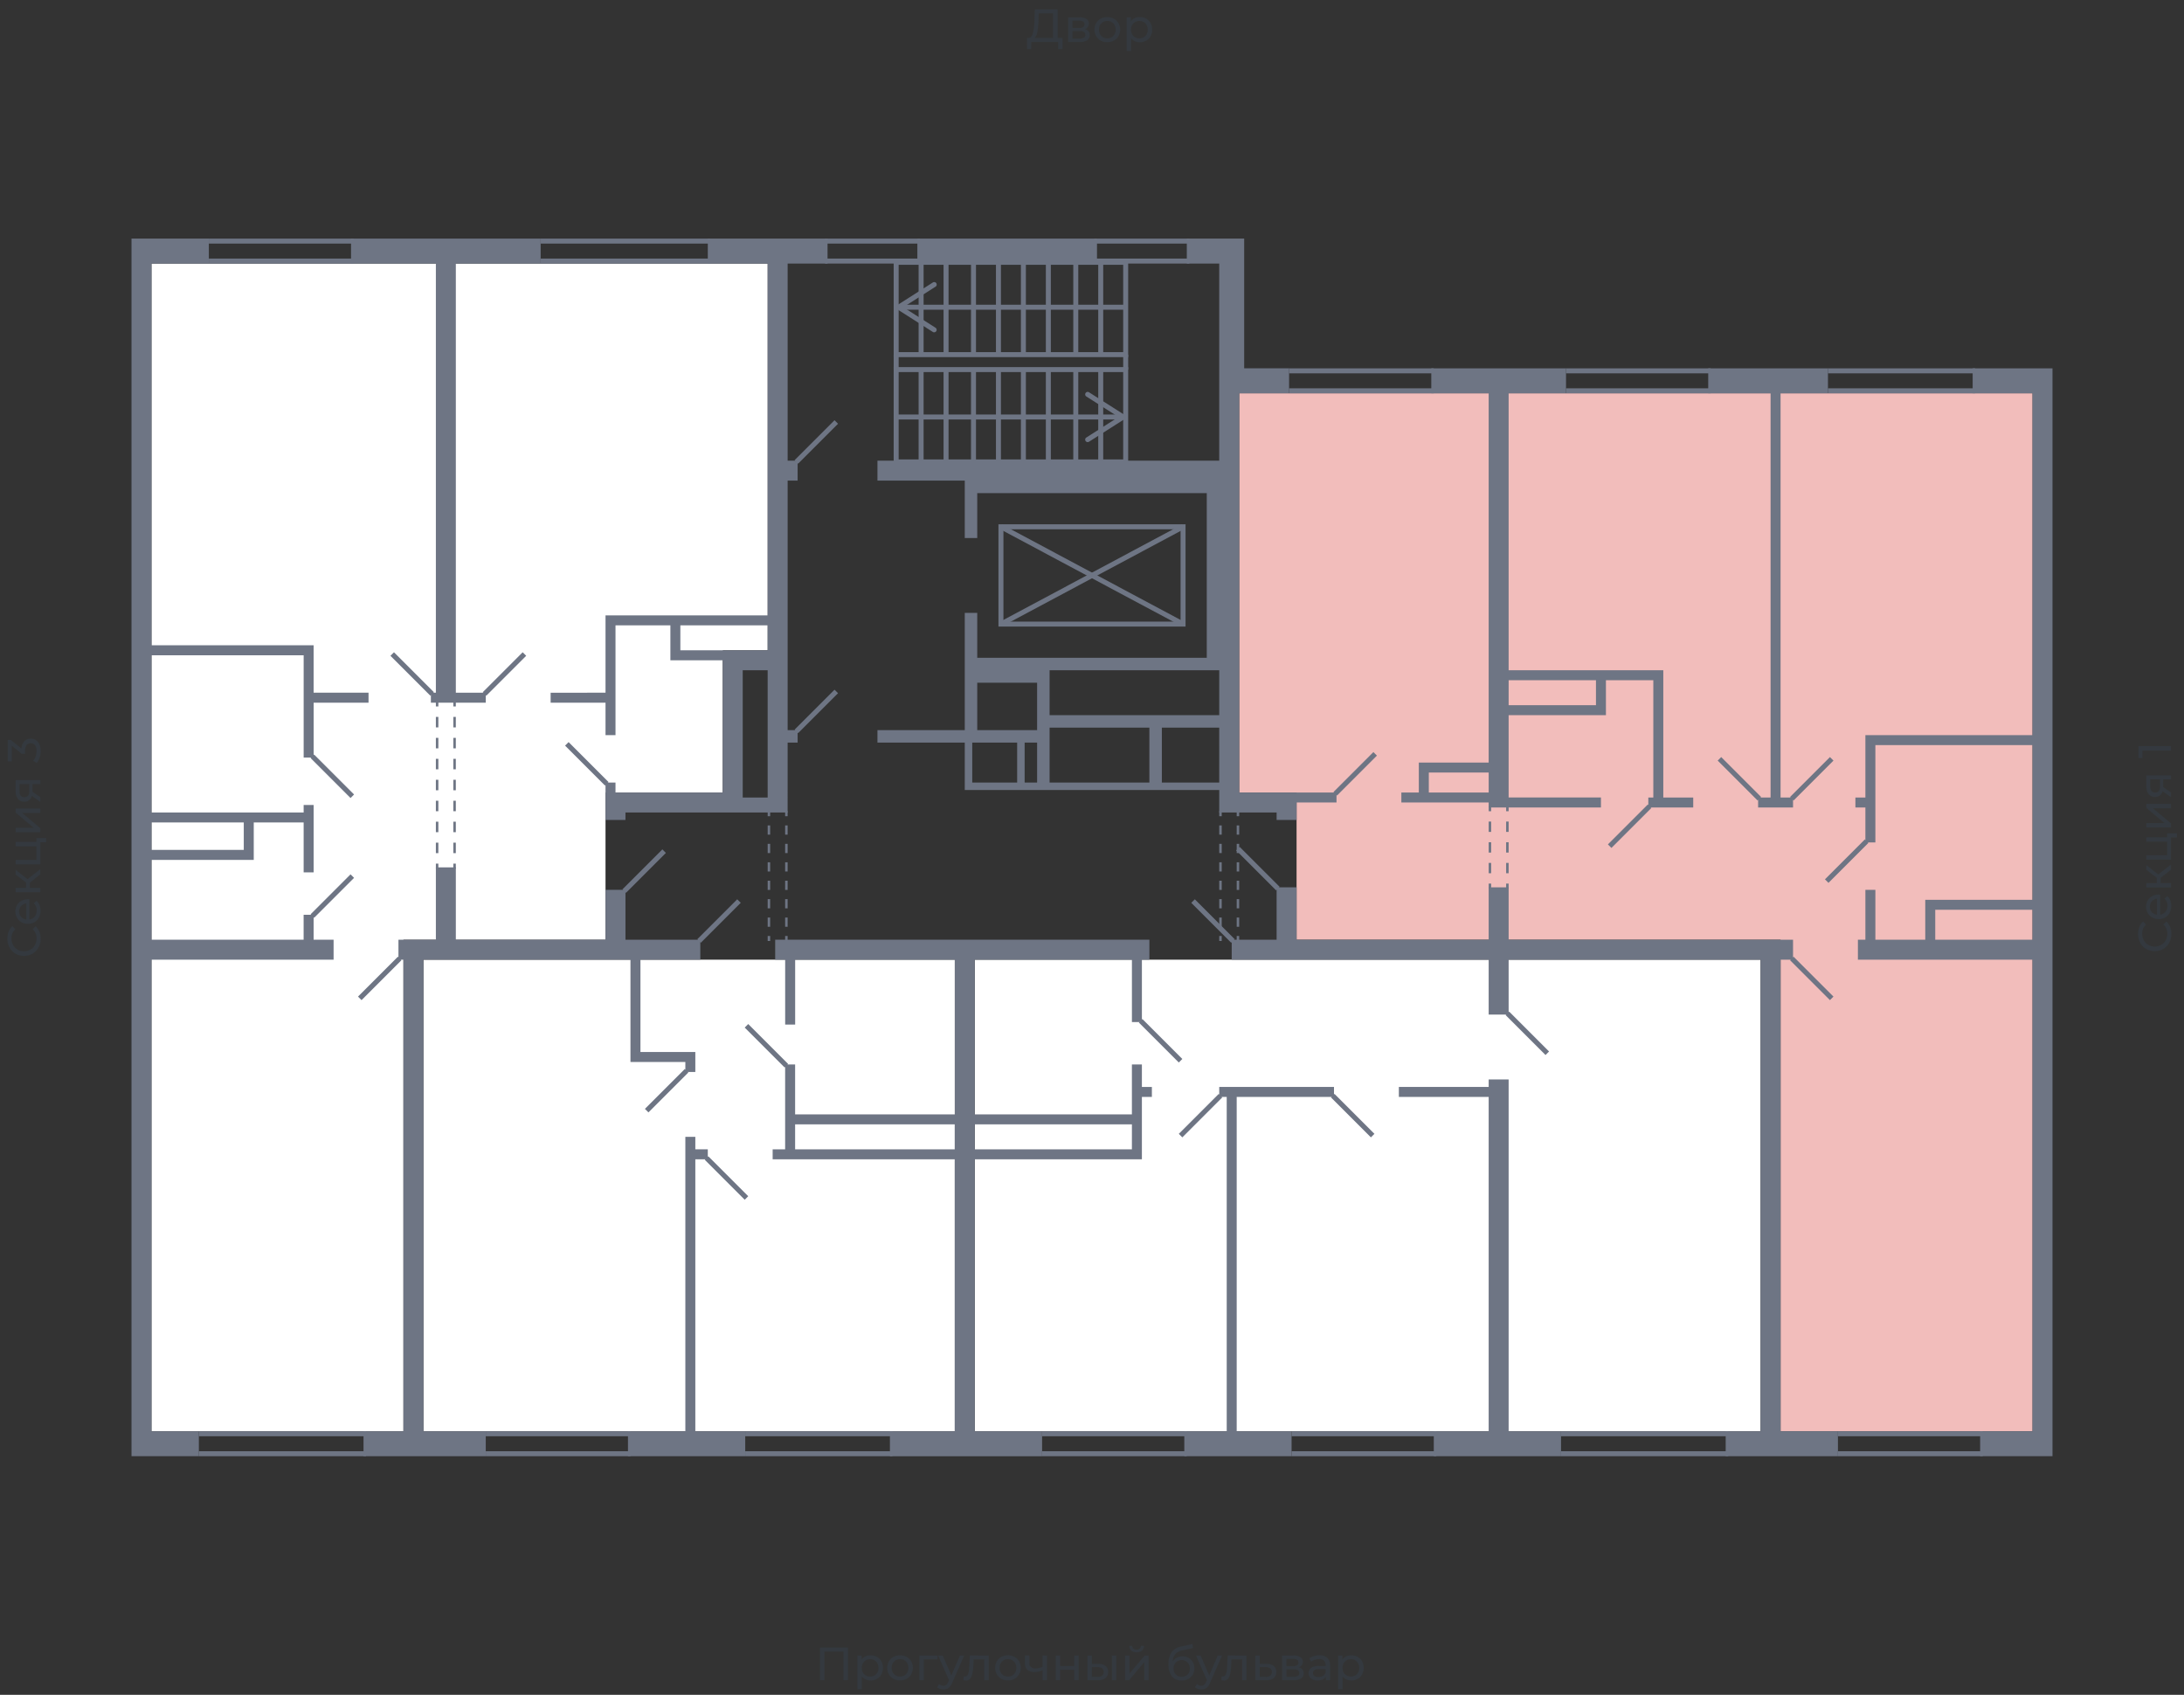 <svg xmlns="http://www.w3.org/2000/svg" width="656" height="509" viewBox="0 0 656 509">
  <rect x="0" y="0" width="656" height="509" fill="#333333" stroke="none"/>
  <title>1-2-2_2s_2-9fl</title>
  <g id="Слой_2" data-name="Слой 2">
    <g id="_1-2-2_2s_2-9fl" data-name="1-2-2_2s_2-9fl">
      <rect width="656" height="509" fill="none"/>
      <g id="hover">
        <polygon id="_1-2-2_2s_2-9fl_1" data-name="1-2-2_2s_2-9fl_1" points="372.212 118.118 610.505 118.118 610.505 429.848 534.821 429.848 534.821 282.226 389.447 282.226 389.447 238.014 372.212 238.014 372.212 118.118" fill="#F2BDBB"/>
        <polygon id="_1-2-2_2s_2-9fl_2" data-name="1-2-2_2s_2-9fl_2" points="528.826 288.221 528.826 429.848 292.781 429.848 292.781 288.221 364.718 288.221 528.826 288.221" fill="white"/>
        <polygon id="_1-2-2_2s_2-9fl_3" data-name="1-2-2_2s_2-9fl_3" points="286.786 288.221 286.786 429.848 127.174 429.848 127.174 288.221 232.832 288.221 286.786 288.221" fill="white"/>
        <polygon id="_1-2-2_2s_2-9fl_4" data-name="1-2-2_2s_2-9fl_4" points="181.877 282.226 121.179 282.226 121.179 429.848 45.495 429.848 45.495 79.152 230.584 79.152 230.584 195.301 217.096 195.301 217.096 238.014 181.877 238.014 181.877 282.226" fill="white"/>
      </g>
      <g id="o">
        <g>
          <line x1="552.056" y1="430.597" x2="595.518" y2="430.597" fill="none" stroke="#6e7584" stroke-miterlimit="10" stroke-width="1.499"/>
          <line x1="552.056" y1="436.592" x2="595.518" y2="436.592" fill="none" stroke="#6e7584" stroke-miterlimit="10" stroke-width="1.499"/>
          <line x1="549.058" y1="117.369" x2="593.27" y2="117.369" fill="none" stroke="#6e7584" stroke-miterlimit="10" stroke-width="1.499"/>
          <line x1="549.058" y1="111.374" x2="593.27" y2="111.374" fill="none" stroke="#6e7584" stroke-miterlimit="10" stroke-width="1.499"/>
          <line x1="470.377" y1="117.369" x2="513.839" y2="117.369" fill="none" stroke="#6e7584" stroke-miterlimit="10" stroke-width="1.499"/>
          <line x1="470.377" y1="111.374" x2="513.839" y2="111.374" fill="none" stroke="#6e7584" stroke-miterlimit="10" stroke-width="1.499"/>
          <line x1="387.199" y1="117.369" x2="430.661" y2="117.369" fill="none" stroke="#6e7584" stroke-miterlimit="10" stroke-width="1.499"/>
          <line x1="387.199" y1="111.374" x2="430.661" y2="111.374" fill="none" stroke="#6e7584" stroke-miterlimit="10" stroke-width="1.499"/>
          <line x1="109.939" y1="430.597" x2="59.732" y2="430.597" fill="none" stroke="#6e7584" stroke-miterlimit="10" stroke-width="1.499"/>
          <line x1="109.939" y1="436.592" x2="59.732" y2="436.592" fill="none" stroke="#6e7584" stroke-miterlimit="10" stroke-width="1.499"/>
          <line x1="106.192" y1="78.403" x2="62.73" y2="78.403" fill="none" stroke="#6e7584" stroke-miterlimit="10" stroke-width="1.499"/>
          <line x1="106.192" y1="72.408" x2="62.73" y2="72.408" fill="none" stroke="#6e7584" stroke-miterlimit="10" stroke-width="1.499"/>
          <line x1="213.349" y1="78.403" x2="162.394" y2="78.403" fill="none" stroke="#6e7584" stroke-miterlimit="10" stroke-width="1.499"/>
          <line x1="213.349" y1="72.408" x2="162.394" y2="72.408" fill="none" stroke="#6e7584" stroke-miterlimit="10" stroke-width="1.499"/>
          <line x1="189.37" y1="430.597" x2="145.908" y2="430.597" fill="none" stroke="#6e7584" stroke-miterlimit="10" stroke-width="1.499"/>
          <line x1="189.37" y1="436.592" x2="145.908" y2="436.592" fill="none" stroke="#6e7584" stroke-miterlimit="10" stroke-width="1.499"/>
          <line x1="268.052" y1="430.597" x2="223.84" y2="430.597" fill="none" stroke="#6e7584" stroke-miterlimit="10" stroke-width="1.499"/>
          <line x1="268.052" y1="436.592" x2="223.84" y2="436.592" fill="none" stroke="#6e7584" stroke-miterlimit="10" stroke-width="1.499"/>
          <line x1="387.948" y1="430.597" x2="431.41" y2="430.597" fill="none" stroke="#6e7584" stroke-miterlimit="10" stroke-width="1.499"/>
          <line x1="387.948" y1="436.592" x2="431.41" y2="436.592" fill="none" stroke="#6e7584" stroke-miterlimit="10" stroke-width="1.499"/>
          <line x1="468.878" y1="430.597" x2="519.084" y2="430.597" fill="none" stroke="#6e7584" stroke-miterlimit="10" stroke-width="1.499"/>
          <line x1="468.878" y1="436.592" x2="519.084" y2="436.592" fill="none" stroke="#6e7584" stroke-miterlimit="10" stroke-width="1.499"/>
          <line x1="313.013" y1="430.597" x2="356.475" y2="430.597" fill="none" stroke="#6e7584" stroke-miterlimit="10" stroke-width="1.499"/>
          <line x1="313.013" y1="436.592" x2="356.475" y2="436.592" fill="none" stroke="#6e7584" stroke-miterlimit="10" stroke-width="1.499"/>
        </g>
        <g>
          <line x1="328.749" y1="78.403" x2="357.225" y2="78.403" fill="none" stroke="#6e7584" stroke-miterlimit="10" stroke-width="1.499"/>
          <line x1="328.749" y1="72.408" x2="357.225" y2="72.408" fill="none" stroke="#6e7584" stroke-miterlimit="10" stroke-width="1.499"/>
        </g>
      </g>
      <g id="d">
        <g>
          <line x1="495.48" y1="242.136" x2="483.49" y2="254.125" fill="none" stroke="#6e7584" stroke-miterlimit="10" stroke-width="1.499"/>
          <line x1="371.837" y1="254.875" x2="383.827" y2="266.864" fill="none" stroke="#6e7584" stroke-miterlimit="10" stroke-width="1.499"/>
          <line x1="538.193" y1="287.846" x2="550.182" y2="299.836" fill="none" stroke="#6e7584" stroke-miterlimit="10" stroke-width="1.499"/>
          <line x1="528.451" y1="239.888" x2="516.462" y2="227.898" fill="none" stroke="#6e7584" stroke-miterlimit="10" stroke-width="1.499"/>
          <line x1="538.193" y1="239.888" x2="550.182" y2="227.898" fill="none" stroke="#6e7584" stroke-miterlimit="10" stroke-width="1.499"/>
          <line x1="548.684" y1="264.616" x2="560.673" y2="252.627" fill="none" stroke="#6e7584" stroke-miterlimit="10" stroke-width="1.499"/>
          <line x1="413.051" y1="226.399" x2="401.062" y2="238.389" fill="none" stroke="#6e7584" stroke-miterlimit="10" stroke-width="1.499"/>
          <g>
            <line x1="447.521" y1="242.136" x2="447.521" y2="243.634" fill="none" stroke="#6e7584" stroke-miterlimit="10" stroke-width="0.749"/>
            <line x1="447.521" y1="246.739" x2="447.521" y2="263.813" fill="none" stroke="#6e7584" stroke-miterlimit="10" stroke-width="0.749" stroke-dasharray="3.104 3.104"/>
            <line x1="447.521" y1="265.366" x2="447.521" y2="266.864" fill="none" stroke="#6e7584" stroke-miterlimit="10" stroke-width="0.749"/>
          </g>
          <g>
            <line x1="452.767" y1="242.136" x2="452.767" y2="243.634" fill="none" stroke="#6e7584" stroke-miterlimit="10" stroke-width="0.749"/>
            <line x1="452.767" y1="246.739" x2="452.767" y2="263.813" fill="none" stroke="#6e7584" stroke-miterlimit="10" stroke-width="0.749" stroke-dasharray="3.104 3.104"/>
            <line x1="452.767" y1="265.366" x2="452.767" y2="266.864" fill="none" stroke="#6e7584" stroke-miterlimit="10" stroke-width="0.749"/>
          </g>
          <line x1="157.523" y1="196.425" x2="145.533" y2="208.415" fill="none" stroke="#6e7584" stroke-miterlimit="10" stroke-width="1.499"/>
          <line x1="120.055" y1="287.846" x2="108.066" y2="299.836" fill="none" stroke="#6e7584" stroke-miterlimit="10" stroke-width="1.499"/>
          <line x1="129.797" y1="208.415" x2="117.807" y2="196.425" fill="none" stroke="#6e7584" stroke-miterlimit="10" stroke-width="1.499"/>
          <line x1="105.818" y1="239.138" x2="93.828" y2="227.149" fill="none" stroke="#6e7584" stroke-miterlimit="10" stroke-width="1.499"/>
          <line x1="105.818" y1="263.118" x2="93.828" y2="275.107" fill="none" stroke="#6e7584" stroke-miterlimit="10" stroke-width="1.499"/>
          <g>
            <line x1="131.295" y1="210.663" x2="131.295" y2="212.162" fill="none" stroke="#6e7584" stroke-miterlimit="10" stroke-width="0.749"/>
            <line x1="131.295" y1="215.309" x2="131.295" y2="257.797" fill="none" stroke="#6e7584" stroke-miterlimit="10" stroke-width="0.749" stroke-dasharray="3.147 3.147"/>
            <line x1="131.295" y1="259.371" x2="131.295" y2="260.869" fill="none" stroke="#6e7584" stroke-miterlimit="10" stroke-width="0.749"/>
          </g>
          <g>
            <line x1="136.541" y1="210.663" x2="136.541" y2="212.162" fill="none" stroke="#6e7584" stroke-miterlimit="10" stroke-width="0.749"/>
            <line x1="136.541" y1="215.309" x2="136.541" y2="257.797" fill="none" stroke="#6e7584" stroke-miterlimit="10" stroke-width="0.749" stroke-dasharray="3.147 3.147"/>
            <line x1="136.541" y1="259.371" x2="136.541" y2="260.869" fill="none" stroke="#6e7584" stroke-miterlimit="10" stroke-width="0.749"/>
          </g>
          <line x1="224.215" y1="308.079" x2="236.205" y2="320.068" fill="none" stroke="#6e7584" stroke-miterlimit="10" stroke-width="1.499"/>
          <line x1="194.241" y1="333.556" x2="206.231" y2="321.567" fill="none" stroke="#6e7584" stroke-miterlimit="10" stroke-width="1.499"/>
          <line x1="221.967" y1="270.611" x2="209.977" y2="282.601" fill="none" stroke="#6e7584" stroke-miterlimit="10" stroke-width="1.499"/>
          <line x1="212.225" y1="347.794" x2="224.215" y2="359.784" fill="none" stroke="#6e7584" stroke-miterlimit="10" stroke-width="1.499"/>
          <line x1="354.602" y1="318.569" x2="342.612" y2="306.58" fill="none" stroke="#6e7584" stroke-miterlimit="10" stroke-width="1.499"/>
          <line x1="412.302" y1="341.05" x2="400.312" y2="329.06" fill="none" stroke="#6e7584" stroke-miterlimit="10" stroke-width="1.499"/>
          <line x1="464.756" y1="316.321" x2="452.767" y2="304.332" fill="none" stroke="#6e7584" stroke-miterlimit="10" stroke-width="1.499"/>
          <line x1="358.349" y1="270.611" x2="370.338" y2="282.601" fill="none" stroke="#6e7584" stroke-miterlimit="10" stroke-width="1.499"/>
          <line x1="366.592" y1="329.06" x2="354.602" y2="341.05" fill="none" stroke="#6e7584" stroke-miterlimit="10" stroke-width="1.499"/>
          <line x1="199.486" y1="255.624" x2="187.497" y2="267.614" fill="none" stroke="#6e7584" stroke-miterlimit="10" stroke-width="1.499"/>
          <line x1="170.262" y1="223.402" x2="182.251" y2="235.392" fill="none" stroke="#6e7584" stroke-miterlimit="10" stroke-width="1.499"/>
        </g>
        <g>
          <line x1="239.202" y1="138.725" x2="251.192" y2="126.736" fill="none" stroke="#6e7584" stroke-miterlimit="10" stroke-width="1.499"/>
          <line x1="239.202" y1="219.655" x2="251.192" y2="207.666" fill="none" stroke="#6e7584" stroke-miterlimit="10" stroke-width="1.499"/>
          <g>
            <rect x="269.176" y="110.999" width="68.94" height="27.726" fill="none" stroke="#6e7584" stroke-miterlimit="10" stroke-width="1.499"/>
            <line x1="330.623" y1="138.725" x2="330.623" y2="110.999" fill="none" stroke="#6e7584" stroke-miterlimit="10" stroke-width="1.499"/>
            <line x1="323.129" y1="138.725" x2="323.129" y2="110.999" fill="none" stroke="#6e7584" stroke-miterlimit="10" stroke-width="1.499"/>
            <line x1="314.886" y1="138.725" x2="314.886" y2="110.999" fill="none" stroke="#6e7584" stroke-miterlimit="10" stroke-width="1.499"/>
            <line x1="307.393" y1="138.725" x2="307.393" y2="110.999" fill="none" stroke="#6e7584" stroke-miterlimit="10" stroke-width="1.499"/>
            <line x1="299.899" y1="138.725" x2="299.899" y2="110.999" fill="none" stroke="#6e7584" stroke-miterlimit="10" stroke-width="1.499"/>
            <line x1="292.406" y1="138.725" x2="292.406" y2="110.999" fill="none" stroke="#6e7584" stroke-miterlimit="10" stroke-width="1.499"/>
            <line x1="284.163" y1="138.725" x2="284.163" y2="110.999" fill="none" stroke="#6e7584" stroke-miterlimit="10" stroke-width="1.499"/>
            <line x1="276.669" y1="138.725" x2="276.669" y2="110.999" fill="none" stroke="#6e7584" stroke-miterlimit="10" stroke-width="1.499"/>
            <g>
              <line x1="269.176" y1="125.237" x2="336.314" y2="125.237" fill="none" stroke="#6e7584" stroke-miterlimit="10" stroke-width="1.499"/>
              <path d="M326.071,132.43a.749.749,0,0,1,.231-1.034l9.67-6.159-9.67-6.159a.749.749,0,1,1,.805-1.264l10.662,6.791a.749.749,0,0,1,0,1.264l-10.662,6.791a.751.751,0,0,1-1.036-.23Z" fill="#6e7584"/>
            </g>
          </g>
          <g>
            <rect x="269.176" y="78.777" width="68.94" height="27.726" fill="none" stroke="#6e7584" stroke-miterlimit="10" stroke-width="1.499"/>
            <line x1="330.623" y1="106.503" x2="330.623" y2="78.777" fill="none" stroke="#6e7584" stroke-miterlimit="10" stroke-width="1.499"/>
            <line x1="323.129" y1="106.503" x2="323.129" y2="78.777" fill="none" stroke="#6e7584" stroke-miterlimit="10" stroke-width="1.499"/>
            <line x1="314.886" y1="106.503" x2="314.886" y2="78.777" fill="none" stroke="#6e7584" stroke-miterlimit="10" stroke-width="1.499"/>
            <line x1="307.393" y1="106.503" x2="307.393" y2="78.777" fill="none" stroke="#6e7584" stroke-miterlimit="10" stroke-width="1.499"/>
            <line x1="299.899" y1="106.503" x2="299.899" y2="78.777" fill="none" stroke="#6e7584" stroke-miterlimit="10" stroke-width="1.499"/>
            <line x1="292.406" y1="106.503" x2="292.406" y2="78.777" fill="none" stroke="#6e7584" stroke-miterlimit="10" stroke-width="1.499"/>
            <line x1="284.163" y1="106.503" x2="284.163" y2="78.777" fill="none" stroke="#6e7584" stroke-miterlimit="10" stroke-width="1.499"/>
            <line x1="276.669" y1="106.503" x2="276.669" y2="78.777" fill="none" stroke="#6e7584" stroke-miterlimit="10" stroke-width="1.499"/>
            <g>
              <line x1="270.978" y1="92.266" x2="338.116" y2="92.266" fill="none" stroke="#6e7584" stroke-miterlimit="10" stroke-width="1.499"/>
              <path d="M281.221,99.459a.749.749,0,0,0-.231-1.035l-9.67-6.158,9.67-6.159a.75.75,0,1,0-.805-1.265l-10.662,6.791a.75.75,0,0,0,0,1.265l10.662,6.791a.751.751,0,0,0,1.036-.23Z" fill="#6e7584"/>
            </g>
          </g>
          <line x1="269.176" y1="110.999" x2="269.176" y2="106.503" fill="none" stroke="#6e7584" stroke-miterlimit="10" stroke-width="1.499"/>
          <line x1="338.116" y1="110.999" x2="338.116" y2="106.503" fill="none" stroke="#6e7584" stroke-miterlimit="10" stroke-width="1.499"/>
          <rect x="313.388" y="145.469" width="29.225" height="54.703" transform="translate(155.179 500.821) rotate(-90)" fill="none" stroke="#6e7584" stroke-miterlimit="10" stroke-width="1.499"/>
          <line x1="300.649" y1="187.433" x2="355.351" y2="158.208" fill="none" stroke="#6e7584" stroke-miterlimit="10" stroke-width="1.499"/>
          <line x1="355.351" y1="187.433" x2="300.649" y2="158.208" fill="none" stroke="#6e7584" stroke-miterlimit="10" stroke-width="1.499"/>
          <line x1="247.819" y1="78.403" x2="276.295" y2="78.403" fill="none" stroke="#6e7584" stroke-miterlimit="10" stroke-width="1.499"/>
          <line x1="247.819" y1="72.408" x2="276.295" y2="72.408" fill="none" stroke="#6e7584" stroke-miterlimit="10" stroke-width="1.499"/>
          <g>
            <line x1="236.205" y1="282.601" x2="236.205" y2="281.102" fill="none" stroke="#6e7584" stroke-miterlimit="10" stroke-width="0.749"/>
            <line x1="236.205" y1="278.335" x2="236.205" y2="246.517" fill="none" stroke="#6e7584" stroke-miterlimit="10" stroke-width="0.749" stroke-dasharray="2.767 2.767"/>
            <line x1="236.205" y1="245.133" x2="236.205" y2="243.634" fill="none" stroke="#6e7584" stroke-miterlimit="10" stroke-width="0.749"/>
          </g>
          <g>
            <line x1="230.959" y1="282.601" x2="230.959" y2="281.102" fill="none" stroke="#6e7584" stroke-miterlimit="10" stroke-width="0.749"/>
            <line x1="230.959" y1="278.335" x2="230.959" y2="246.517" fill="none" stroke="#6e7584" stroke-miterlimit="10" stroke-width="0.749" stroke-dasharray="2.767 2.767"/>
            <line x1="230.959" y1="245.133" x2="230.959" y2="243.634" fill="none" stroke="#6e7584" stroke-miterlimit="10" stroke-width="0.749"/>
          </g>
          <g>
            <line x1="371.837" y1="282.601" x2="371.837" y2="281.102" fill="none" stroke="#6e7584" stroke-miterlimit="10" stroke-width="0.749"/>
            <line x1="371.837" y1="278.335" x2="371.837" y2="246.517" fill="none" stroke="#6e7584" stroke-miterlimit="10" stroke-width="0.749" stroke-dasharray="2.767 2.767"/>
            <line x1="371.837" y1="245.133" x2="371.837" y2="243.634" fill="none" stroke="#6e7584" stroke-miterlimit="10" stroke-width="0.749"/>
          </g>
          <g>
            <line x1="366.592" y1="282.601" x2="366.592" y2="281.102" fill="none" stroke="#6e7584" stroke-miterlimit="10" stroke-width="0.749"/>
            <line x1="366.592" y1="278.335" x2="366.592" y2="246.517" fill="none" stroke="#6e7584" stroke-miterlimit="10" stroke-width="0.749" stroke-dasharray="2.767 2.767"/>
            <line x1="366.592" y1="245.133" x2="366.592" y2="243.634" fill="none" stroke="#6e7584" stroke-miterlimit="10" stroke-width="0.749"/>
          </g>
        </g>
      </g>
      <g id="s">
        <g>
          <path d="M592.521,110.625v7.493h17.984V220.779H560.3v18.734h-3v3h3V253h3V223.777h47.209v46.459H578.283v11.99H563.3V267.239h-3v14.987h-2.248v6h52.454V429.848H594.769v7.494H616.5V110.625Zm17.984,171.6H581.281v-8.992h29.224Z" fill="#6e7584"/>
          <path d="M447.147,242.51h33.721v-3H453.142V214.784h29.224v-10.49H496.6v35.219h-1.5v3h13.489v-3H499.6V201.3H453.142V118.118h17.235v-7.493H429.912v7.493h17.235v110.9H426.165v8.992h-5.246v3h26.228Zm6-38.216h26.227v7.493H453.142Zm-23.98,33.72v-6h17.985v6Z" fill="#6e7584"/>
          <polygon points="531.823 239.513 528.077 239.513 528.077 242.51 538.568 242.51 538.568 239.513 534.821 239.513 534.821 118.118 549.058 118.118 549.058 110.625 513.09 110.625 513.09 118.118 531.823 118.118 531.823 239.513" fill="#6e7584"/>
          <path d="M94.2,274.732h-3v7.494H45.5V258.247H76.218V247.006H91.205v14.987h3V241.761h-3v2.248H45.5V196.8h45.71v30.723h3V211.038h16.485v-3H94.2V193.8H45.5V79.152H62.73V71.658H39.5V437.342H59.732v-7.494H45.5V288.221h54.7v-6H94.2ZM45.5,247.006H73.221v8.243H45.5Z" fill="#6e7584"/>
          <polygon points="130.921 208.04 129.422 208.04 129.422 211.038 130.921 211.038 136.916 211.038 145.908 211.038 145.908 208.04 136.916 208.04 136.916 79.152 162.393 79.152 162.393 71.658 105.443 71.658 105.443 79.152 130.921 79.152 130.921 208.04" fill="#6e7584"/>
          <polygon points="127.174 288.221 189.37 288.221 189.37 318.944 192.368 318.944 205.856 318.944 205.856 321.942 208.853 321.942 208.853 315.947 205.856 315.947 192.368 315.947 192.368 288.221 210.352 288.221 210.352 282.226 190.869 282.226 187.871 282.226 187.871 267.239 181.877 267.239 181.877 282.226 136.916 282.226 136.916 260.495 130.921 260.495 130.921 282.226 121.179 282.226 119.681 282.226 119.681 288.221 121.179 288.221 121.179 429.848 109.19 429.848 109.19 437.342 121.179 437.342 127.174 437.342 145.908 437.342 145.908 429.848 127.174 429.848 127.174 288.221" fill="#6e7584"/>
          <polygon points="208.853 348.169 212.6 348.169 212.6 345.171 208.853 345.171 208.853 341.425 205.856 341.425 205.856 429.848 188.621 429.848 188.621 437.342 223.84 437.342 223.84 429.848 208.853 429.848 208.853 348.169" fill="#6e7584"/>
          <polygon points="453.142 324.19 447.147 324.19 447.147 326.438 420.17 326.438 420.17 329.435 447.147 329.435 447.147 429.848 430.661 429.848 430.661 437.342 468.878 437.342 468.878 429.848 453.142 429.848 453.142 324.19" fill="#6e7584"/>
          <polygon points="534.821 288.221 538.568 288.221 538.568 282.226 534.821 282.226 453.142 282.226 453.142 266.49 447.147 266.49 447.147 282.226 389.447 282.226 389.447 266.49 383.452 266.49 383.452 282.226 369.964 282.226 369.964 288.221 383.452 288.221 447.147 288.221 447.147 304.706 453.142 304.706 453.142 288.221 528.826 288.221 528.826 429.848 518.335 429.848 518.335 437.342 528.826 437.342 534.821 437.342 552.056 437.342 552.056 429.848 534.821 429.848 534.821 288.221" fill="#6e7584"/>
          <polygon points="366.217 326.438 366.217 329.435 368.465 329.435 368.465 429.848 355.726 429.848 355.726 437.342 387.948 437.342 387.948 429.848 371.462 429.848 371.462 329.435 400.687 329.435 400.687 326.438 368.465 326.438 366.217 326.438" fill="#6e7584"/>
          <path d="M342.987,319.693h-3V334.68H292.781V288.221H339.99v18.734h3V288.221h2.248v-6h-112.4v6h3V307.7h3V288.221h47.959V334.68H238.827V319.693h-3v25.478h-3.747v3h54.7v81.679H267.3v7.494h45.71v-7.494H292.781V348.169h50.206V329.435h3v-3h-3Zm-56.2,25.478H238.827v-7.493h47.959Zm53.2,0H292.781v-7.493H339.99Z" fill="#6e7584"/>
          <rect x="275.545" y="71.658" width="53.953" height="7.493" fill="#6e7584"/>
          <path d="M236.579,223.027h3v-3.746h-3V144.345h3v-5.994h-3v-59.2h11.99V71.658H212.6v7.494h17.984V184.81H181.877v23.23H165.391v3h16.486v9.741h3V187.808H201.36V198.3H217.1v39.715H184.874v-3h-3v11.24h5.994v-2.248h48.708Zm-6,16.486h-7.493V201.3h7.493Zm0-44.212H204.357v-7.493h26.227Z" fill="#6e7584"/>
          <path d="M289.783,235.017v2.248h76.434v6.744h17.235v2.248h6v-5.245h11.989v-3H372.212v-119.9H387.2v-7.493H373.71V71.658H356.475v7.494h9.742v31.473h0v27.726H263.556v5.994h26.227v17.236h3.747V148.092h68.94v49.457H293.53V184.061h-3.747v35.22H263.556v3.746h26.227Zm21.731,0h-3.746v-11.99h3.746Zm54.7,0H348.982V218.531h17.235ZM315.261,201.3h50.956v13.488H315.261Zm0,17.235h29.974v16.486H315.261ZM293.53,205.043h17.984v14.238H293.53Zm-1.5,17.984h13.488v11.99H292.031Z" fill="#6e7584"/>
        </g>
      </g>
      <g id="t" opacity="0.4">
        <g>
          <path d="M254.708,494.809v9.8h-1.372v-8.582h-5.684v8.582h-1.386v-9.8Z" fill="#34424f"/>
          <path d="M263.4,497.6a3.433,3.433,0,0,1,1.337,1.33,4.29,4.29,0,0,1,0,3.955,3.411,3.411,0,0,1-1.337,1.337,3.894,3.894,0,0,1-1.932.476,3.443,3.443,0,0,1-1.463-.308,3.034,3.034,0,0,1-1.127-.9v3.836h-1.344V497.189h1.288v1.176a2.857,2.857,0,0,1,1.134-.931,3.578,3.578,0,0,1,1.512-.315A3.9,3.9,0,0,1,263.4,497.6Zm-.763,5.593a2.378,2.378,0,0,0,.9-.924,3,3,0,0,0,0-2.73,2.326,2.326,0,0,0-.9-.917,2.545,2.545,0,0,0-1.281-.323,2.481,2.481,0,0,0-1.267.33,2.379,2.379,0,0,0-.9.917,2.736,2.736,0,0,0-.329,1.358,2.815,2.815,0,0,0,.322,1.365,2.3,2.3,0,0,0,.9.924,2.645,2.645,0,0,0,2.555,0Z" fill="#34424f"/>
          <path d="M268.358,504.2a3.553,3.553,0,0,1-1.379-1.351,4.086,4.086,0,0,1,0-3.906,3.5,3.5,0,0,1,1.379-1.344,4.318,4.318,0,0,1,3.969,0,3.524,3.524,0,0,1,1.372,1.344,4.086,4.086,0,0,1,0,3.906,3.576,3.576,0,0,1-1.372,1.351,4.264,4.264,0,0,1-3.969,0Zm3.269-1.015a2.327,2.327,0,0,0,.889-.924,3.054,3.054,0,0,0,0-2.73,2.277,2.277,0,0,0-.889-.917,2.7,2.7,0,0,0-2.562,0,2.319,2.319,0,0,0-.9.917,3,3,0,0,0,0,2.73,2.371,2.371,0,0,0,.9.924,2.658,2.658,0,0,0,2.562,0Z" fill="#34424f"/>
          <path d="M281.6,498.365h-4.117v6.244h-1.344v-7.42H281.6Z" fill="#34424f"/>
          <path d="M289.637,497.189l-3.6,8.162a3.684,3.684,0,0,1-1.114,1.6,2.539,2.539,0,0,1-1.532.462,3.261,3.261,0,0,1-1.058-.175,2.178,2.178,0,0,1-.847-.511l.574-1.008a1.873,1.873,0,0,0,1.331.546,1.28,1.28,0,0,0,.818-.26,2.2,2.2,0,0,0,.6-.888l.237-.518-3.275-7.406h1.4l2.59,5.936,2.562-5.936Z" fill="#34424f"/>
          <path d="M296.987,497.189v7.42h-1.344v-6.244h-3.192l-.084,1.652a17.748,17.748,0,0,1-.266,2.5,3.944,3.944,0,0,1-.644,1.6,1.467,1.467,0,0,1-1.246.6,3.176,3.176,0,0,1-.826-.126l.084-1.135a1.442,1.442,0,0,0,.336.042.909.909,0,0,0,.84-.489,3.09,3.09,0,0,0,.364-1.162q.084-.672.154-1.918l.126-2.744Z" fill="#34424f"/>
          <path d="M300.781,504.2a3.553,3.553,0,0,1-1.379-1.351,4.086,4.086,0,0,1,0-3.906,3.5,3.5,0,0,1,1.379-1.344,4.071,4.071,0,0,1,1.988-.483,4.03,4.03,0,0,1,1.981.483,3.517,3.517,0,0,1,1.372,1.344,4.086,4.086,0,0,1,0,3.906,3.569,3.569,0,0,1-1.372,1.351,3.981,3.981,0,0,1-1.981.49A4.021,4.021,0,0,1,300.781,504.2Zm3.269-1.015a2.327,2.327,0,0,0,.889-.924,3.054,3.054,0,0,0,0-2.73,2.277,2.277,0,0,0-.889-.917,2.7,2.7,0,0,0-2.562,0,2.319,2.319,0,0,0-.9.917,3,3,0,0,0,0,2.73,2.371,2.371,0,0,0,.9.924,2.658,2.658,0,0,0,2.562,0Z" fill="#34424f"/>
          <path d="M314.487,497.189v7.42h-1.344v-3a5.646,5.646,0,0,1-2.394.56,3.21,3.21,0,0,1-2.142-.644,2.4,2.4,0,0,1-.756-1.932v-2.408H309.2v2.324a1.408,1.408,0,0,0,.483,1.162,2.091,2.091,0,0,0,1.351.392,5.352,5.352,0,0,0,2.114-.49v-3.388Z" fill="#34424f"/>
          <path d="M317.091,497.189h1.344v3.15h4.228v-3.15h1.344v7.42h-1.344V501.5h-4.228v3.109h-1.344Z" fill="#34424f"/>
          <path d="M332.113,500.353a2.207,2.207,0,0,1,.742,1.778,2.25,2.25,0,0,1-.805,1.855,3.536,3.536,0,0,1-2.3.637l-3.122-.014v-7.42h1.344V499.7l2,.013A3.281,3.281,0,0,1,332.113,500.353Zm-1.085,2.884a1.355,1.355,0,0,0,.469-1.12,1.226,1.226,0,0,0-.462-1.064,2.415,2.415,0,0,0-1.386-.35l-1.68-.028v2.911l1.68.015A2.109,2.109,0,0,0,331.028,503.237Zm2.933-6.048h1.344v7.42h-1.344Z" fill="#34424f"/>
          <path d="M337.922,497.189h1.345v5.4l4.549-5.4h1.219v7.42H343.69v-5.4l-4.535,5.4h-1.233Zm1.863-1.463a1.83,1.83,0,0,1-.588-1.435h.909a1.126,1.126,0,0,0,.357.833,1.309,1.309,0,0,0,.917.315,1.337,1.337,0,0,0,.925-.315,1.109,1.109,0,0,0,.363-.833h.938a1.809,1.809,0,0,1-.6,1.435,2.414,2.414,0,0,1-1.609.5A2.382,2.382,0,0,1,339.785,495.726Z" fill="#34424f"/>
          <path d="M357.033,497.9a3.269,3.269,0,0,1,1.266,1.281,3.776,3.776,0,0,1,.455,1.869,3.728,3.728,0,0,1-.483,1.911,3.329,3.329,0,0,1-1.357,1.3,4.213,4.213,0,0,1-2,.462,3.51,3.51,0,0,1-2.918-1.3,5.723,5.723,0,0,1-1.029-3.647,5.991,5.991,0,0,1,.938-3.577,4.571,4.571,0,0,1,2.869-1.715l3.389-.756.2,1.231-3.121.673a4.078,4.078,0,0,0-2.171,1.092,3.516,3.516,0,0,0-.812,2.212,3.255,3.255,0,0,1,1.233-1.106,3.627,3.627,0,0,1,1.694-.392A3.674,3.674,0,0,1,357.033,497.9Zm-.82,5.376a2.261,2.261,0,0,0,.862-.889,2.671,2.671,0,0,0,.307-1.295,2.444,2.444,0,1,0-4.885,0,2.62,2.62,0,0,0,.315,1.295,2.28,2.28,0,0,0,.875.889,2.638,2.638,0,0,0,2.526,0Z" fill="#34424f"/>
          <path d="M367.084,497.189l-3.6,8.162a3.675,3.675,0,0,1-1.113,1.6,2.54,2.54,0,0,1-1.533.462,3.259,3.259,0,0,1-1.057-.175,2.171,2.171,0,0,1-.847-.511l.574-1.008a1.872,1.872,0,0,0,1.33.546,1.28,1.28,0,0,0,.819-.26,2.2,2.2,0,0,0,.6-.888l.238-.518-3.276-7.406h1.4l2.59,5.936,2.562-5.936Z" fill="#34424f"/>
          <path d="M374.434,497.189v7.42H373.09v-6.244H369.9l-.084,1.652a17.454,17.454,0,0,1-.266,2.5,3.93,3.93,0,0,1-.644,1.6,1.467,1.467,0,0,1-1.246.6,3.182,3.182,0,0,1-.826-.126l.084-1.135a1.448,1.448,0,0,0,.336.042.909.909,0,0,0,.84-.489,3.09,3.09,0,0,0,.364-1.162q.084-.672.154-1.918l.126-2.744Z" fill="#34424f"/>
          <path d="M382.625,500.353a2.207,2.207,0,0,1,.741,1.778,2.249,2.249,0,0,1-.8,1.855,3.539,3.539,0,0,1-2.3.637l-3.22-.014v-7.42h1.344V499.7l2.086.013A3.309,3.309,0,0,1,382.625,500.353Zm-1.1,2.884a1.352,1.352,0,0,0,.469-1.12,1.237,1.237,0,0,0-.454-1.064,2.414,2.414,0,0,0-1.394-.35l-1.764-.028v2.911l1.764.015A2.107,2.107,0,0,0,381.525,503.237Z" fill="#34424f"/>
          <path d="M391.584,502.565a1.756,1.756,0,0,1-.735,1.512,3.725,3.725,0,0,1-2.191.532h-3.57v-7.42h3.444a3.671,3.671,0,0,1,2.058.5,1.6,1.6,0,0,1,.742,1.407,1.661,1.661,0,0,1-.315,1.015,1.957,1.957,0,0,1-.875.651A1.708,1.708,0,0,1,391.584,502.565Zm-5.18-2.184h2.016a2.028,2.028,0,0,0,1.169-.28.929.929,0,0,0,.4-.812q0-1.063-1.568-1.064H386.4Zm3.416,2.926a.909.909,0,0,0,.42-.826.988.988,0,0,0-.385-.855,2.085,2.085,0,0,0-1.211-.279H386.4v2.226h2.156A2.392,2.392,0,0,0,389.82,503.307Z" fill="#34424f"/>
          <path d="M398.689,497.875a2.916,2.916,0,0,1,.819,2.253v4.481h-1.274v-.981a2.116,2.116,0,0,1-.959.791,3.639,3.639,0,0,1-1.477.274,3.088,3.088,0,0,1-2-.6,2.068,2.068,0,0,1-.034-3.157,3.518,3.518,0,0,1,2.267-.6h2.129v-.266a1.715,1.715,0,0,0-.5-1.33,2.125,2.125,0,0,0-1.484-.462,3.919,3.919,0,0,0-1.288.217,3.315,3.315,0,0,0-1.064.581l-.56-1.008a4.061,4.061,0,0,1,1.372-.707,5.755,5.755,0,0,1,1.695-.245A3.353,3.353,0,0,1,398.689,497.875Zm-1.336,5.439a1.971,1.971,0,0,0,.812-.973v-1.036h-2.073q-1.707,0-1.708,1.148a1.035,1.035,0,0,0,.434.881,1.982,1.982,0,0,0,1.2.323A2.506,2.506,0,0,0,397.353,503.314Z" fill="#34424f"/>
          <path d="M407.8,497.6a3.433,3.433,0,0,1,1.337,1.33,4.29,4.29,0,0,1,0,3.955,3.411,3.411,0,0,1-1.337,1.337,3.891,3.891,0,0,1-1.932.476,3.443,3.443,0,0,1-1.463-.308,3.042,3.042,0,0,1-1.127-.9v3.836H401.93V497.189h1.288v1.176a2.864,2.864,0,0,1,1.134-.931,3.578,3.578,0,0,1,1.512-.315A3.9,3.9,0,0,1,407.8,497.6Zm-.763,5.593a2.378,2.378,0,0,0,.9-.924,3,3,0,0,0,0-2.73,2.326,2.326,0,0,0-.9-.917,2.545,2.545,0,0,0-1.281-.323,2.481,2.481,0,0,0-1.267.33,2.379,2.379,0,0,0-.9.917,2.736,2.736,0,0,0-.329,1.358,2.815,2.815,0,0,0,.322,1.365,2.3,2.3,0,0,0,.9.924,2.645,2.645,0,0,0,2.555,0Z" fill="#34424f"/>
        </g>
        <g>
          <path d="M319.135,11.391V14.75h-1.3V12.609H309.77l-.015,2.141h-1.3l.013-3.359h.476q.926-.056,1.3-1.463a18.517,18.517,0,0,0,.462-3.97l.1-3.149h6.887v8.582ZM311.61,9.515a3.348,3.348,0,0,1-.833,1.876h5.531V4.027h-4.3l-.07,2.057A22.829,22.829,0,0,1,311.61,9.515Z" fill="#34424f"/>
          <path d="M327.325,10.565a1.754,1.754,0,0,1-.735,1.512,3.722,3.722,0,0,1-2.191.532h-3.57V5.189h3.444a3.677,3.677,0,0,1,2.059.5,1.6,1.6,0,0,1,.741,1.407,1.661,1.661,0,0,1-.315,1.015,1.957,1.957,0,0,1-.875.651A1.708,1.708,0,0,1,327.325,10.565Zm-5.179-2.184h2.015a2.034,2.034,0,0,0,1.17-.28.931.931,0,0,0,.4-.812q0-1.063-1.568-1.064h-2.015Zm3.416,2.926a.911.911,0,0,0,.419-.826.988.988,0,0,0-.385-.855,2.085,2.085,0,0,0-1.211-.279h-2.239v2.226H324.3A2.4,2.4,0,0,0,325.562,11.307Z" fill="#34424f"/>
          <path d="M330.615,12.2a3.553,3.553,0,0,1-1.379-1.351,3.841,3.841,0,0,1-.5-1.953,3.836,3.836,0,0,1,.5-1.953A3.5,3.5,0,0,1,330.615,5.6a4.318,4.318,0,0,1,3.969,0,3.517,3.517,0,0,1,1.372,1.344,3.836,3.836,0,0,1,.5,1.953,3.841,3.841,0,0,1-.5,1.953,3.569,3.569,0,0,1-1.372,1.351,4.264,4.264,0,0,1-3.969,0Zm3.269-1.015a2.327,2.327,0,0,0,.889-.924A2.815,2.815,0,0,0,335.1,8.9a2.818,2.818,0,0,0-.322-1.365,2.277,2.277,0,0,0-.889-.917,2.7,2.7,0,0,0-2.562,0,2.319,2.319,0,0,0-.9.917A2.777,2.777,0,0,0,330.1,8.9a2.774,2.774,0,0,0,.329,1.365,2.371,2.371,0,0,0,.9.924,2.658,2.658,0,0,0,2.562,0Z" fill="#34424f"/>
          <path d="M344.265,5.6a3.433,3.433,0,0,1,1.337,1.33,3.942,3.942,0,0,1,.483,1.974,3.979,3.979,0,0,1-.483,1.981,3.411,3.411,0,0,1-1.337,1.337,3.891,3.891,0,0,1-1.932.476,3.443,3.443,0,0,1-1.463-.308,3.042,3.042,0,0,1-1.127-.9v3.836H338.4V5.189h1.288V6.365a2.864,2.864,0,0,1,1.134-.931,3.578,3.578,0,0,1,1.512-.315A3.9,3.9,0,0,1,344.265,5.6Zm-.763,5.593a2.371,2.371,0,0,0,.9-.924,2.774,2.774,0,0,0,.329-1.365,2.777,2.777,0,0,0-.329-1.365,2.319,2.319,0,0,0-.9-.917,2.545,2.545,0,0,0-1.281-.323,2.481,2.481,0,0,0-1.267.33,2.379,2.379,0,0,0-.9.917,2.736,2.736,0,0,0-.329,1.358,2.815,2.815,0,0,0,.322,1.365,2.31,2.31,0,0,0,.9.924,2.645,2.645,0,0,0,2.555,0Z" fill="#34424f"/>
        </g>
        <g>
          <path d="M11.57,284.558a4.785,4.785,0,0,1-1.792,1.855,4.968,4.968,0,0,1-2.57.672,4.966,4.966,0,0,1-2.568-.672,4.777,4.777,0,0,1-1.792-1.862,5.449,5.449,0,0,1-.651-2.66,5.567,5.567,0,0,1,.385-2.1,4.288,4.288,0,0,1,1.141-1.624l.882.91a3.654,3.654,0,0,0-1.162,2.758,3.992,3.992,0,0,0,.49,1.974,3.54,3.54,0,0,0,1.351,1.379,3.774,3.774,0,0,0,1.924.5,3.776,3.776,0,0,0,1.926-.5,3.547,3.547,0,0,0,1.351-1.379,3.992,3.992,0,0,0,.49-1.974A3.659,3.659,0,0,0,9.8,279.077l.882-.91a4.354,4.354,0,0,1,1.148,1.631,5.527,5.527,0,0,1,.392,2.107A5.419,5.419,0,0,1,11.57,284.558Z" fill="#34424f"/>
          <path d="M8.847,270.089v6.02a2.331,2.331,0,0,0,1.575-.861,2.808,2.808,0,0,0,.595-1.827,2.752,2.752,0,0,0-.9-2.142l.868-.742a3.249,3.249,0,0,1,.9,1.253,4.72,4.72,0,0,1-.176,3.759,3.43,3.43,0,0,1-1.35,1.407,3.878,3.878,0,0,1-1.96.5,3.933,3.933,0,0,1-1.946-.483A3.462,3.462,0,0,1,5.1,275.64a3.79,3.79,0,0,1-.483-1.911,3.712,3.712,0,0,1,.483-1.9,3.4,3.4,0,0,1,1.351-1.3,4.112,4.112,0,0,1,1.988-.469A3.774,3.774,0,0,1,8.847,270.089Zm-2.506,5.257a2.374,2.374,0,0,0,1.54.763v-4.76a2.387,2.387,0,0,0-1.533.763,2.5,2.5,0,0,0-.007,3.234Z" fill="#34424f"/>
          <path d="M8.973,265.091v1.54h3.136v1.345H4.689v-1.345H7.825v-1.568l-3.136-2.408v-1.442l3.57,2.814,3.85-3.009V262.6Z" fill="#34424f"/>
          <path d="M10.933,251.679h2.954v1.274H12.109V259.6H4.689v-1.345h6.244V254.2H4.689v-1.344h6.244Z" fill="#34424f"/>
          <path d="M4.689,249.944V248.6h5.4l-5.4-4.55v-1.218h7.42v1.344h-5.4l5.4,4.535v1.233Z" fill="#34424f"/>
          <path d="M4.689,234.278h7.42v1.2H9.757v2.31l2.352,1.624v1.442l-2.534-1.806a2.464,2.464,0,0,1-.833,1.288,2.3,2.3,0,0,1-1.45.448,2.292,2.292,0,0,1-1.938-.868,3.854,3.854,0,0,1-.665-2.394Zm3.745,4.669a2.308,2.308,0,0,0,.357-1.407v-2.058H5.865v2q0,1.932,1.469,1.932A1.292,1.292,0,0,0,8.434,238.947Z" fill="#34424f"/>
          <path d="M7.314,222.574a2.576,2.576,0,0,1,1.911-.756,2.828,2.828,0,0,1,1.519.42,2.892,2.892,0,0,1,1.078,1.253,4.7,4.7,0,0,1,.4,2.037,6.461,6.461,0,0,1-.315,2.016,4.3,4.3,0,0,1-.875,1.582l-1.106-.644a3.682,3.682,0,0,0,.763-1.288,4.817,4.817,0,0,0,.287-1.666,2.761,2.761,0,0,0-.462-1.7,1.51,1.51,0,0,0-1.274-.609,1.479,1.479,0,0,0-1.26.6,3.037,3.037,0,0,0-.448,1.82v.784h-.98L3.527,223.96v4.718H2.309V222.21h.952l3.164,2.562A3.5,3.5,0,0,1,7.314,222.574Z" fill="#34424f"/>
        </g>
        <g>
          <path d="M651.569,283.143A4.778,4.778,0,0,1,649.777,285a5.245,5.245,0,0,1-5.137,0,4.77,4.77,0,0,1-1.792-1.862,5.439,5.439,0,0,1-.652-2.66,5.567,5.567,0,0,1,.385-2.1,4.3,4.3,0,0,1,1.142-1.624l.881.91a3.654,3.654,0,0,0-1.162,2.758,3.982,3.982,0,0,0,.491,1.974,3.544,3.544,0,0,0,1.35,1.379,3.978,3.978,0,0,0,3.851,0,3.551,3.551,0,0,0,1.35-1.379,3.982,3.982,0,0,0,.491-1.974,3.663,3.663,0,0,0-1.176-2.758l.882-.91a4.352,4.352,0,0,1,1.147,1.631,5.5,5.5,0,0,1,.393,2.107A5.412,5.412,0,0,1,651.569,283.143Z" fill="#34424f"/>
          <path d="M648.847,268.674v6.02a2.334,2.334,0,0,0,1.575-.861,2.814,2.814,0,0,0,.6-1.827,2.75,2.75,0,0,0-.9-2.142l.868-.742a3.234,3.234,0,0,1,.9,1.253,4.731,4.731,0,0,1-.176,3.759,3.432,3.432,0,0,1-1.351,1.407,3.875,3.875,0,0,1-1.96.5,3.936,3.936,0,0,1-1.946-.483,3.46,3.46,0,0,1-1.35-1.33,3.781,3.781,0,0,1-.484-1.911,3.7,3.7,0,0,1,.484-1.9,3.4,3.4,0,0,1,1.35-1.3,4.112,4.112,0,0,1,1.988-.469A3.774,3.774,0,0,1,648.847,268.674Zm-2.506,5.257a2.369,2.369,0,0,0,1.54.763v-4.76a2.385,2.385,0,0,0-1.533.763,2.5,2.5,0,0,0-.007,3.234Z" fill="#34424f"/>
          <path d="M648.973,263.676v1.54h3.135v1.345h-7.42v-1.345h3.136v-1.568l-3.136-2.408V259.8l3.571,2.814,3.849-3.009v1.581Z" fill="#34424f"/>
          <path d="M650.933,250.264h2.954v1.274h-1.779v6.65h-7.42v-1.344h6.245v-4.06h-6.245V251.44h6.245Z" fill="#34424f"/>
          <path d="M644.688,248.529v-1.344h5.4l-5.4-4.55v-1.218h7.42v1.344h-5.4l5.4,4.535v1.233Z" fill="#34424f"/>
          <path d="M644.688,232.863h7.42v1.2h-2.351v2.31L652.108,238v1.442l-2.534-1.806a2.458,2.458,0,0,1-.833,1.288,2.585,2.585,0,0,1-3.387-.42,3.848,3.848,0,0,1-.666-2.394Zm3.746,4.669a2.308,2.308,0,0,0,.356-1.407v-2.058h-2.926v2q0,1.932,1.47,1.932A1.3,1.3,0,0,0,648.434,237.532Z" fill="#34424f"/>
          <path d="M642.309,224.071h9.8v1.386h-8.582v2.212h-1.217Z" fill="#34424f"/>
        </g>
      </g>
    </g>
  </g>
</svg>
